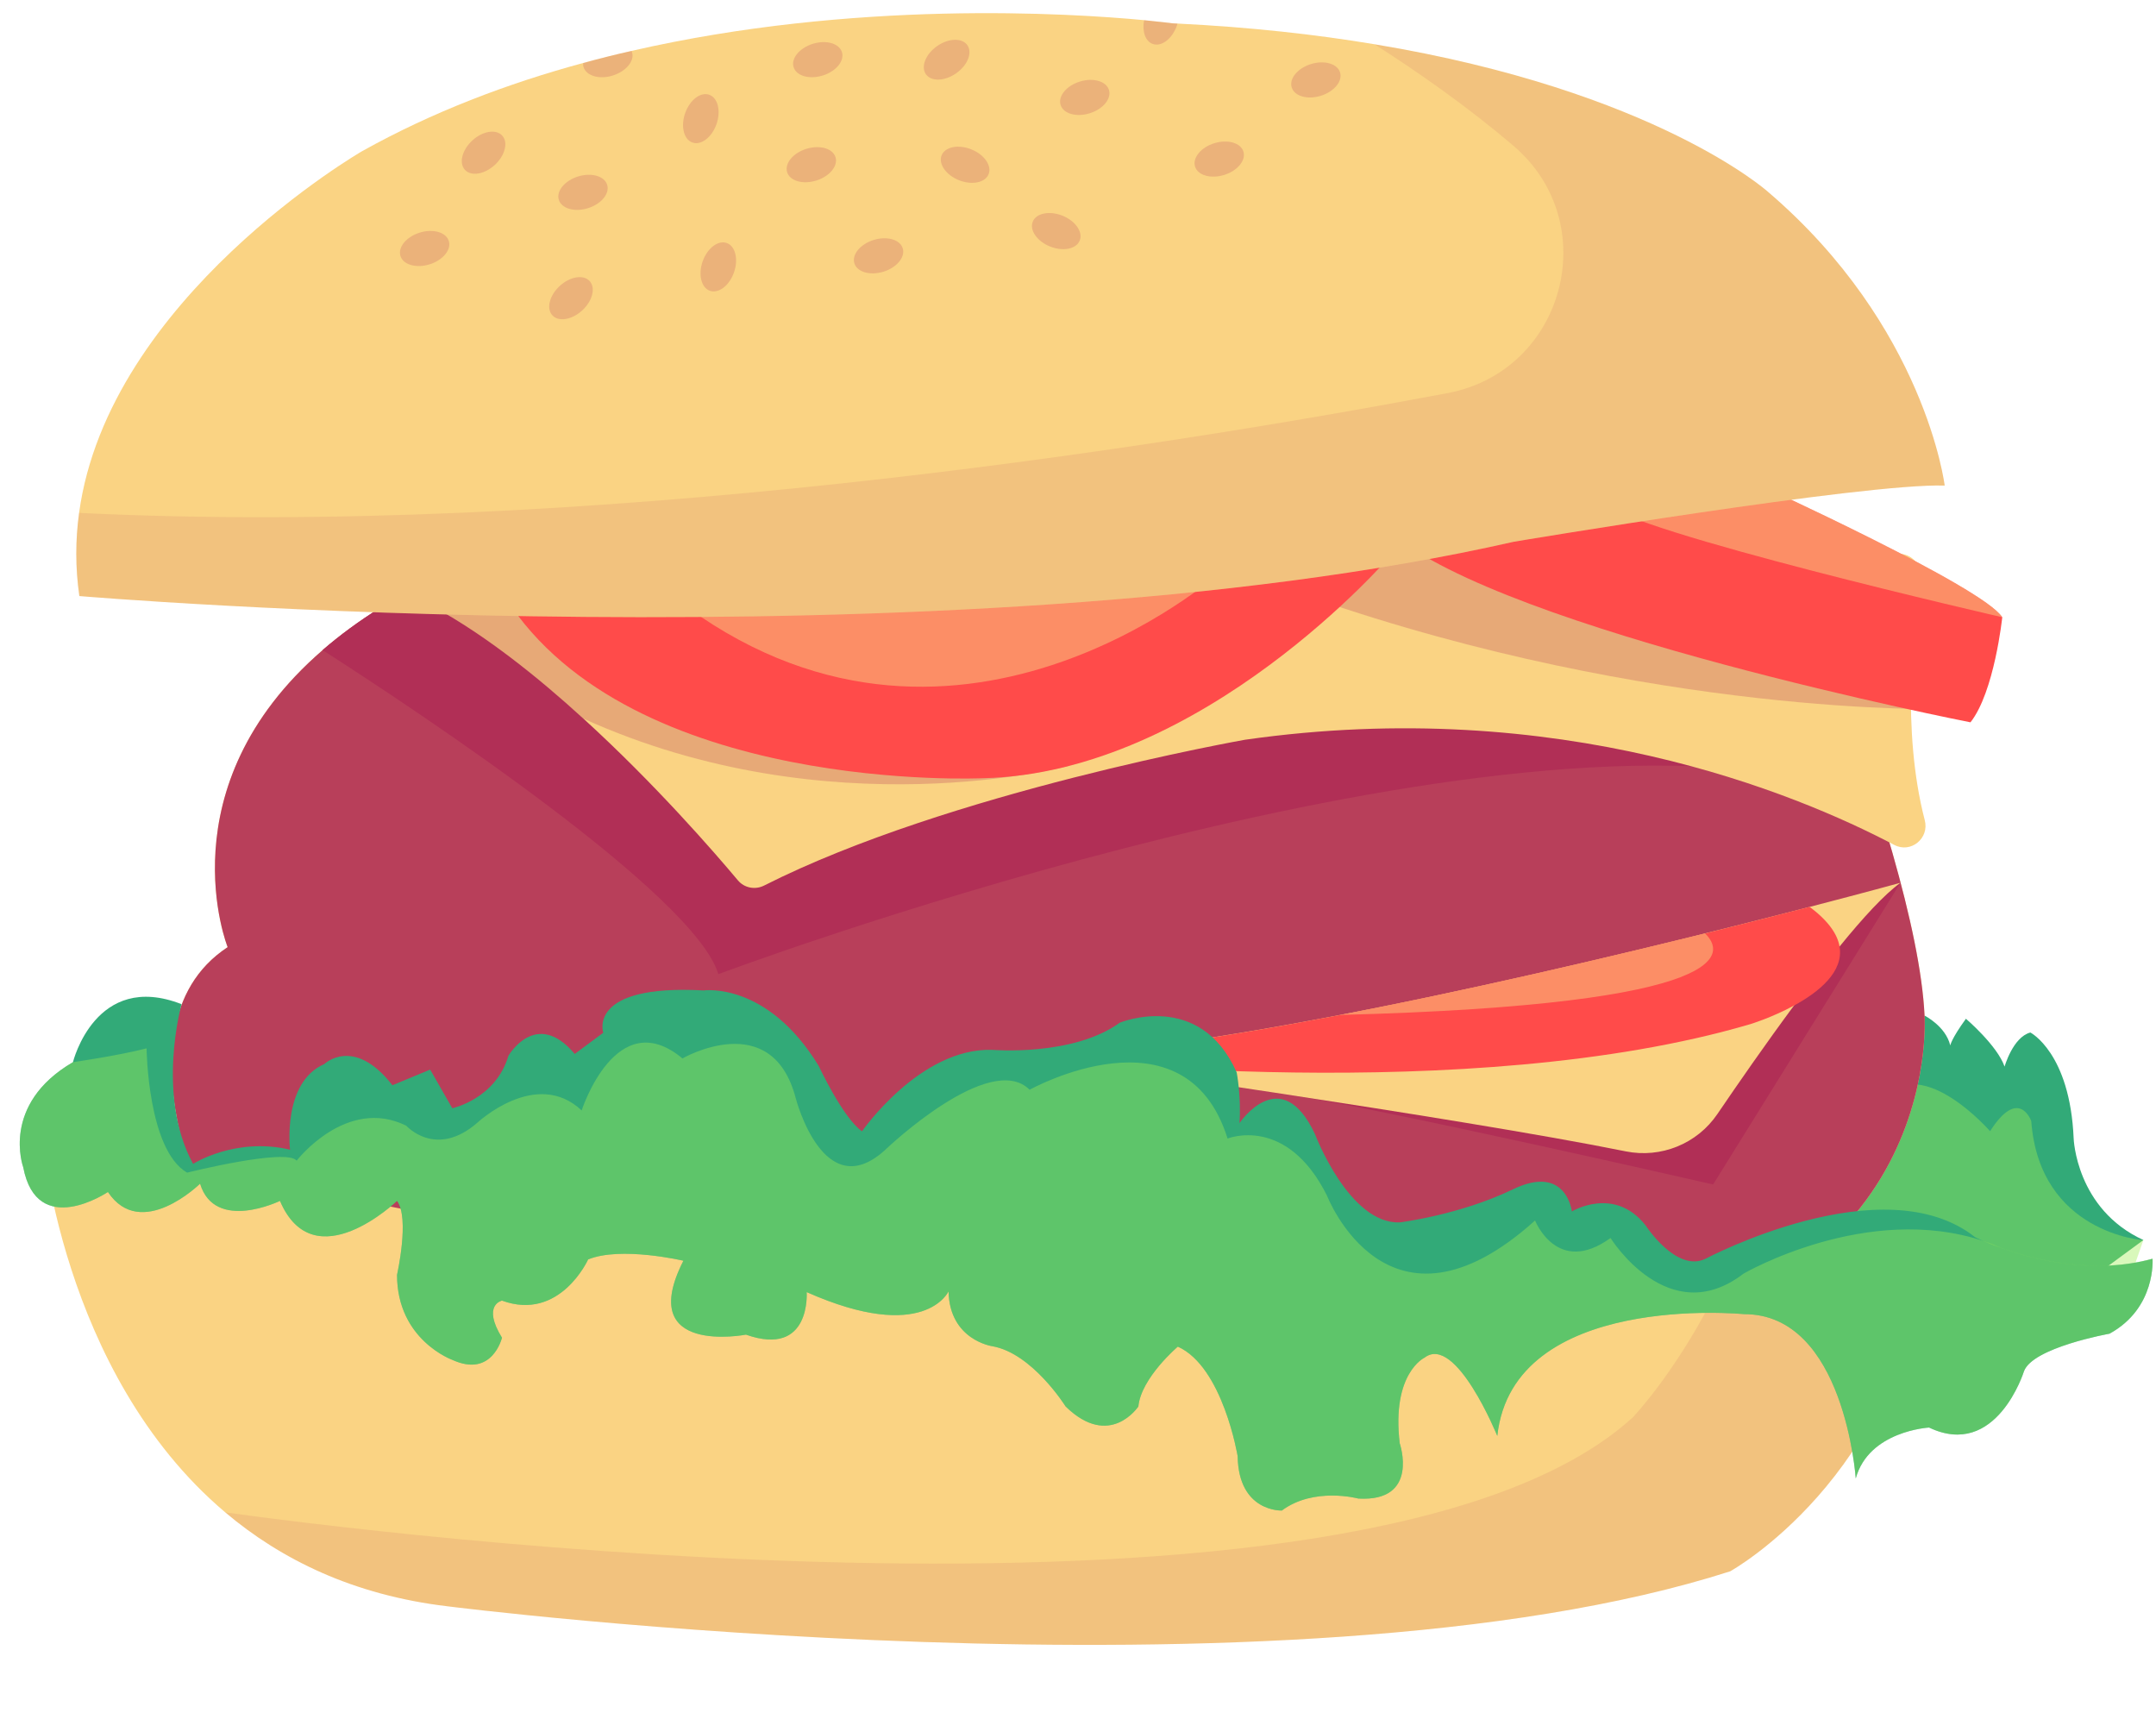 <?xml version="1.0" encoding="UTF-8"?>
<!DOCTYPE svg PUBLIC '-//W3C//DTD SVG 1.0//EN'
          'http://www.w3.org/TR/2001/REC-SVG-20010904/DTD/svg10.dtd'>
<svg height="251.7" preserveAspectRatio="xMidYMid meet" version="1.0" viewBox="40.4 78.2 316.8 251.7" width="316.8" xmlns="http://www.w3.org/2000/svg" xmlns:xlink="http://www.w3.org/1999/xlink" zoomAndPan="magnify"
><g
  ><g id="change1_1"
    ><path d="M323.18,227.4c0,0,3.11,1.55,3.79,4.39c0,0,0.14-0.95,2.3-3.92c0,0,4.6,3.92,5.68,7.03 c0,0,1.22-4.33,3.79-5.01c0,0,5.82,2.98,6.36,15.56c0,0,0.34,10.39,10.25,14.93l-8.22,6.04l-23.95-3.31l-15.56-6.29l4.19-14.21 L323.18,227.4z" fill="#32aa78"
    /></g
    ><g id="change2_1"
    ><path d="M355.34,260.4c0,0-15.25-1-16.47-17.5c0,0-1.82-5.14-6.05,1.49c0,0-9.78-11.23-15.46-5.01l-10.93,27.06 l45.43,3.92L355.34,260.4z" fill="#a0ef56" opacity=".4"
    /></g
    ><g id="change3_1"
    ><path d="M267.44,276.04l-144.89,2.84l-48.7-15.42c0,0-18.53-33.9,0-46.11c0,0-9.4-23.45,13.96-43.64 c4.94-4.28,11.34-8.4,19.59-12.12l189-17.59c0,0,25.57,57.77,26.79,83.4C323.18,227.4,326.42,271.84,267.44,276.04z" fill="#fad383"
    /></g
    ><g id="change4_2"
    ><path d="M267.44,276.04l-144.89,2.84l-48.7-15.42c0,0-18.53-33.9,0-46.11c0,0-9.4-23.45,13.96-43.64 c4.94-4.28,11.34-8.4,19.59-12.12l189-17.59c0,0,25.57,57.77,26.79,83.4C323.18,227.4,326.42,271.84,267.44,276.04z" fill="#b12f56" opacity=".9"
    /></g
    ><g id="change4_3"
    ><path d="M305.21,192.58c-53.53-10.94-159.26,28.74-159.26,28.74c-3.46-11.68-44.17-38.64-58.15-47.61 c4.94-4.28,11.34-8.4,19.59-12.12l92.4,9.16L305.21,192.58z" fill="#b12f56"
    /></g
    ><g id="change3_2"
    ><path d="M323.18,262.24c-3.79,33.15-28.55,46.81-28.55,46.81c-64.94,20.83-188.46,5.14-188.46,5.14 c-13.83-1.64-24.47-6.87-32.67-13.8c-24.34-20.56-26.99-56.01-26.99-56.01c85.77,20.29,132.99,23.27,132.99,23.27 c52.09,6.6,89.06,4.79,112.45,1.57C313.14,266.31,323.18,262.24,323.18,262.24z" fill="#fad383"
    /></g
    ><g id="change4_4"
    ><path d="M323.18,262.24c-3.79,33.15-28.55,46.81-28.55,46.81c-64.94,20.83-188.46,5.14-188.46,5.14 c-13.83-1.64-24.47-6.87-32.67-13.8c18.49,2.57,167.35,21.96,206.79-13.93c0,0,5.86-6.07,11.66-17.24 C313.14,266.31,323.18,262.24,323.18,262.24z" fill="#b12f56" opacity=".1"
    /></g
    ><g id="change3_3"
    ><path d="M318.74,202.33c-14.49-7.62-49.24-22.05-95.4-15.45c0,0-43.49,7.67-70.66,21.42 c-1.31,0.66-2.91,0.37-3.86-0.77c-3.46-4.13-12.19-14.19-22.7-23.76c-6.78-6.2-14.33-12.18-21.66-16.23 c-1.53-0.85-1.93-2.54-1.41-3.9c0.38-0.97,1.22-1.79,2.46-1.98l149.06-22.7c0.7-0.11,1.43,0.03,2.06,0.38l21.89,12.66 c0.28,0.16,0.58,0.28,0.89,0.35c3.82,0.84,29.7,6.51,40.23,7.21c1.85,0.14,3.21,1.8,2.92,3.63c-1.07,6.9-2.77,22.31,0.66,35.5 C323.93,201.36,321.17,203.62,318.74,202.33z" fill="#fad383"
    /></g
    ><g id="change4_5"
    ><path d="M197.64,190.67c0,0-35.22,9.55-71.53-6.9c-6.78-6.2-14.33-12.18-21.66-16.23c-1.53-0.85-1.93-2.54-1.41-3.9 l16.1-3.79L197.64,190.67z" fill="#b12f56" opacity=".25"
    /></g
    ><g id="change4_6"
    ><path d="M326.15,182.37c0,0-42.55,1.13-93.04-16.39l19.06-18.13L326.15,182.37z" fill="#b12f56" opacity=".25"
    /></g
    ><g id="change5_1"
    ><path d="M334.61,168.88c0,0-1.15,10.97-4.67,15.44c0,0-68.32-13.39-85.23-27.87l50.33-8.79c0,0,0.15,0.07,0.45,0.2 C299.66,149.75,331.75,164.44,334.61,168.88z" fill="#ff4b4a"
    /></g
    ><g id="change3_4"
    ><path d="M334.61,168.88c0,0-54.86-12.57-58.78-16.9l19.66-4.13C299.66,149.75,331.75,164.44,334.61,168.88z" fill="#fad383" opacity=".5"
    /></g
    ><g id="change5_2"
    ><path d="M244.71,159.85c0,0-27.46,31.96-59.86,32.68c0,0-51.71,2.47-70.19-26.54l82.32-6.13H244.71z" fill="#ff4b4a"
    /></g
    ><g id="change3_5"
    ><path d="M219.55,162.4c0,0-39.47,35.04-80.07,3.59L219.55,162.4z" fill="#fad383" opacity=".5"
    /></g
    ><g id="change3_6"
    ><path d="M326.15,149.54c-11.63-0.41-63.31,8.25-63.31,8.25c-82.93,18.81-210.78,7.98-210.78,7.98 c-0.61-4.21-0.58-8.29-0.04-12.22c4.32-31.6,41.57-53.13,41.57-53.13c10.31-5.76,21.4-9.96,32.51-12.97 c2.37-0.65,4.72-1.24,7.08-1.77h0.01c32.74-7.52,64.28-5.56,75.31-4.52c2.67,0.26,4.14,0.46,4.14,0.46 c0.26,0.01,0.51,0.03,0.77,0.04c10.77,0.53,20.39,1.61,28.95,3.04c41.33,6.85,57.81,21.67,57.81,21.67 C323.31,126.14,326.15,149.54,326.15,149.54z" fill="#fad383"
    /></g
    ><g id="change4_7"
    ><path d="M319.66,207.89l-27.54,44.33c0,0-49.16-11.27-62.56-13.21L319.66,207.89z" fill="#b12f56"
    /></g
    ><g id="change3_7"
    ><path d="M319.66,207.89c-2.34,1.68-5.51,5.13-8.94,9.35c-2.18,2.67-4.48,5.66-6.72,8.7 c-4.18,5.64-8.23,11.49-11.25,15.93c-2.98,4.38-8.29,6.53-13.48,5.48c-24.1-4.89-84.06-13.43-87.43-13.92 c-0.09-0.01-0.15-0.01-0.15-0.01c29.45-0.72,88.21-15.14,114.6-21.98C314.56,209.3,319.66,207.89,319.66,207.89z" fill="#fad383"
    /></g
    ><g id="change5_3"
    ><path d="M303.99,225.94c-3.21,1.75-6.36,2.71-6.36,2.71c-41.28,12.18-102.41,5.2-105.81,4.79 c-0.09-0.01-0.15-0.01-0.15-0.01c11.82-0.28,28.38-2.79,45.67-6.12c18.7-3.6,38.23-8.17,53.59-11.97c5.8-1.45,11.01-2.77,15.34-3.9 h0.05c2.77,2.08,4.07,4.02,4.38,5.8C311.35,220.98,307.63,223.97,303.99,225.94z" fill="#ff4b4a"
    /></g
    ><g id="change3_8"
    ><path d="M237.35,227.31c18.7-3.6,38.23-8.17,53.59-11.97C293.79,218.08,296.25,225.77,237.35,227.31z" fill="#fad383" opacity=".5"
    /></g
    ><g id="change1_2"
    ><path d="M350.37,274.14c0,0-11.36,2.03-12.58,5.55c0,0-4.05,12.95-13.93,8.24c0,0-8.85,0.47-10.78,7.48 c0,0-1.62-24.18-16.4-24.14c0,0-33.97-3.36-36.27,17.89c0,0-6.09-15.02-10.69-11.5c0,0-4.87,2.27-3.65,12.57 c0,0,2.98,8.67-6.09,8.13c0,0-6.49-1.76-11.23,1.76c0,0-6.36,0.27-6.49-7.98c0,0-2.16-13.12-8.79-16.1c0,0-5.4,4.59-5.8,8.79 c0,0-4.18,6.35-10.69,0c0,0-4.88-7.82-10.77-8.85c0,0-6.29-0.89-6.43-8.06c0,0-3.54,7.79-20.85,0.11c0,0,0.69,9.63-8.92,6.25 c0,0-16.33,3.17-9.19-10.86c0,0-9.19-2.16-14-0.19c0,0-4.14,9.16-12.66,6.05c0,0-2.98,0.62,0,5.45c0,0-1.41,5.93-7.26,3.27 c0,0-8.16-2.91-8.16-12.51c0,0,1.89-8.33,0-10.86c0,0-12.19,11.73-17.2,0c0,0-9.56,4.64-11.74-2.53c0,0-8.67,8.52-13.54,1.22 c0,0-10.42,7.03-12.45-3.65c0,0-3.38-9.2,7.31-15.42c0,0,3.3-13.46,15.96-8.52c0,0-3.79,13.39,1.69,23.46c0,0,6.22-3.98,14.25-2.08 c0,0-1.19-9.88,5.03-12.58c0,0,4.33-4.19,10.01,3.11l5.55-2.3l3.25,5.68c0,0,6.36-1.35,8.25-7.71c0,0,4.06-7.03,9.74-0.27 l4.19-3.11c0,0-2.44-7.17,14.75-6.22c0,0,9.33-1.35,16.91,11.09c0,0,3.52,7.58,6.36,9.61c0,0,8.52-12.3,19.14-11.97 c0,0,11.84,1.01,18.74-3.99c0,0,11.77-4.87,17.18,7.31c0,0,0.68,3.52,0.41,7.44c0,0,6.09-9.06,11.09,1.62 c0,0,5.01,13.23,12.45,12.97c0,0,8.79-1.07,16.64-4.86c7.85-3.79,8.66,3.25,8.66,3.25s6.22-3.79,10.82,2.03 c0,0,4.53,7.01,8.82,4.92c0,0,26.08-13.85,39.61-3.17c0,0,0.45,0.23,1.27,0.6c0.65,0.27,1.52,0.62,2.58,1 c0.04,0.01,0.09,0.04,0.14,0.05h0.01c4.88,1.73,13.54,3.88,22.07,1.52C356.69,263.1,357.27,270.36,350.37,274.14z" fill="#32aa78"
    /></g
    ><g fill="#b12f56" id="change4_1"
    ><ellipse cx="124.3" cy="122.01" opacity=".2" rx="3.72" ry="2.44" transform="rotate(-42.569 124.297 122.008)"
      /><ellipse cx="111.45" cy="100.64" opacity=".2" rx="3.72" ry="2.44" transform="rotate(-42.569 111.446 100.633)"
      /><ellipse cx="145.95" cy="117.41" opacity=".2" rx="3.72" ry="2.44" transform="rotate(-70.646 145.95 117.412)"
      /><ellipse cx="179.5" cy="86.97" opacity=".2" rx="3.72" ry="2.44" transform="rotate(-34.982 179.499 86.976)"
      /><ellipse cx="143.38" cy="95.63" opacity=".2" rx="3.72" ry="2.44" transform="rotate(-70.646 143.379 95.631)"
      /><path d="M213.42,81.67c-0.03,0.09-0.07,0.2-0.09,0.3c-0.69,1.93-2.26,3.14-3.53,2.69c-1.1-0.37-1.6-1.84-1.29-3.49 c2.67,0.26,4.14,0.46,4.14,0.46C212.9,81.64,213.16,81.66,213.42,81.67z" opacity=".2"
      /><ellipse cx="126.06" cy="106.46" opacity=".2" rx="3.72" ry="2.44" transform="rotate(-17.215 126.05 106.44)"
      /><ellipse cx="233.75" cy="89.95" opacity=".2" rx="3.72" ry="2.44" transform="rotate(-17.215 233.725 89.934)"
      /><path d="M130.43,89.3c-1.96,0.61-3.87,0.05-4.28-1.23c-0.07-0.2-0.08-0.41-0.05-0.61c2.37-0.65,4.72-1.24,7.08-1.77 h0.01c0.04,0.07,0.05,0.12,0.08,0.19C133.67,87.16,132.39,88.69,130.43,89.3z" opacity=".2"
      /><ellipse cx="169.49" cy="115.79" opacity=".2" rx="3.72" ry="2.44" transform="rotate(-17.215 169.472 115.772)"
      /><ellipse cx="199.79" cy="92.52" opacity=".2" rx="3.72" ry="2.44" transform="rotate(-17.215 199.772 92.505)"
      /><ellipse cx="102.79" cy="114.71" opacity=".2" rx="3.72" ry="2.44" transform="rotate(-17.215 102.783 114.692)"
      /><ellipse cx="159.61" cy="102.4" opacity=".2" rx="3.72" ry="2.44" transform="rotate(-17.215 159.597 102.38)"
      /><ellipse cx="219.55" cy="101.58" opacity=".2" rx="3.72" ry="2.44" transform="rotate(-17.215 219.522 101.568)"
      /><ellipse cx="160.56" cy="86.97" opacity=".2" rx="3.72" ry="2.44" transform="rotate(-17.215 160.544 86.96)"
      /><ellipse cx="195.6" cy="112.14" opacity=".2" rx="2.44" ry="3.72" transform="rotate(-68.178 195.61 112.143)"
      /><ellipse cx="182.21" cy="102.4" opacity=".2" rx="2.44" ry="3.72" transform="rotate(-68.178 182.216 102.402)"
    /></g
    ><g id="change4_8"
    ><path d="M326.15,149.54c-11.63-0.41-63.31,8.25-63.31,8.25c-82.93,18.81-210.78,7.98-210.78,7.98 c-0.61-4.21-0.58-8.29-0.04-12.22c74.11,3.65,156.9-9.25,201.1-17.6c17.2-3.25,22.99-24.98,9.66-36.33 c-6.73-5.74-14-10.82-20.41-14.91c41.33,6.85,57.81,21.67,57.81,21.67C323.31,126.14,326.15,149.54,326.15,149.54z" fill="#b12f56" opacity=".1"
    /></g
    ><g id="change2_2"
    ><path d="M350.37,274.14c0,0-11.36,2.03-12.58,5.55c0,0-4.05,12.95-13.93,8.24c0,0-8.85,0.47-10.78,7.48 c0,0-1.62-24.18-16.4-24.14c0,0-33.97-3.36-36.27,17.89c0,0-6.09-15.02-10.69-11.5c0,0-4.87,2.27-3.65,12.57 c0,0,2.98,8.67-6.09,8.13c0,0-6.49-1.76-11.23,1.76c0,0-6.36,0.27-6.49-7.98c0,0-2.16-13.12-8.79-16.1c0,0-5.4,4.59-5.8,8.79 c0,0-4.18,6.35-10.69,0c0,0-4.88-7.82-10.77-8.85c0,0-6.29-0.89-6.43-8.06c0,0-3.54,7.79-20.85,0.11c0,0,0.69,9.63-8.92,6.25 c0,0-16.33,3.17-9.19-10.86c0,0-9.19-2.16-14-0.19c0,0-4.14,9.16-12.66,6.05c0,0-2.98,0.62,0,5.45c0,0-1.41,5.93-7.26,3.27 c0,0-8.16-2.91-8.16-12.51c0,0,1.89-8.33,0-10.86c0,0-12.19,11.73-17.2,0c0,0-9.56,4.64-11.74-2.53c0,0-8.67,8.52-13.54,1.22 c0,0-10.42,7.03-12.45-3.65c0,0-3.38-9.2,7.31-15.42c0,0,6.63-0.95,10.82-2.03c0,0,0.14,14.88,5.95,18.26c0,0,14.61-3.65,16.1-1.76 c0,0,7.31-9.47,16.1-5.14c0,0,4.33,4.87,10.42-0.41c0,0,8.66-8.12,15.36-1.83c0,0,5.07-15.76,14.81-7.64c0,0,13.12-7.58,16.64,5.82 c0,0,4.15,16.17,13.37,7.41c0,0,15.18-14.44,21-8.63c0,0,22.86-12.72,29.09,7.17c0,0,8.66-3.52,14.61,8.39 c0,0,8.93,23.13,30.57,3.65c0,0,3.25,8.25,11.09,2.57c0,0,8.5,13.72,19.54,5.24c0,0,18.13-10.54,35.31-4.78 c0.87,0.28,1.72,0.62,2.58,1c0.04,0.01,0.09,0.04,0.14,0.05h0.01c4.88,1.73,13.54,3.88,22.07,1.52 C356.69,263.1,357.27,270.36,350.37,274.14z" fill="#a0ef56" opacity=".4"
    /></g
  ></g
></svg
>

